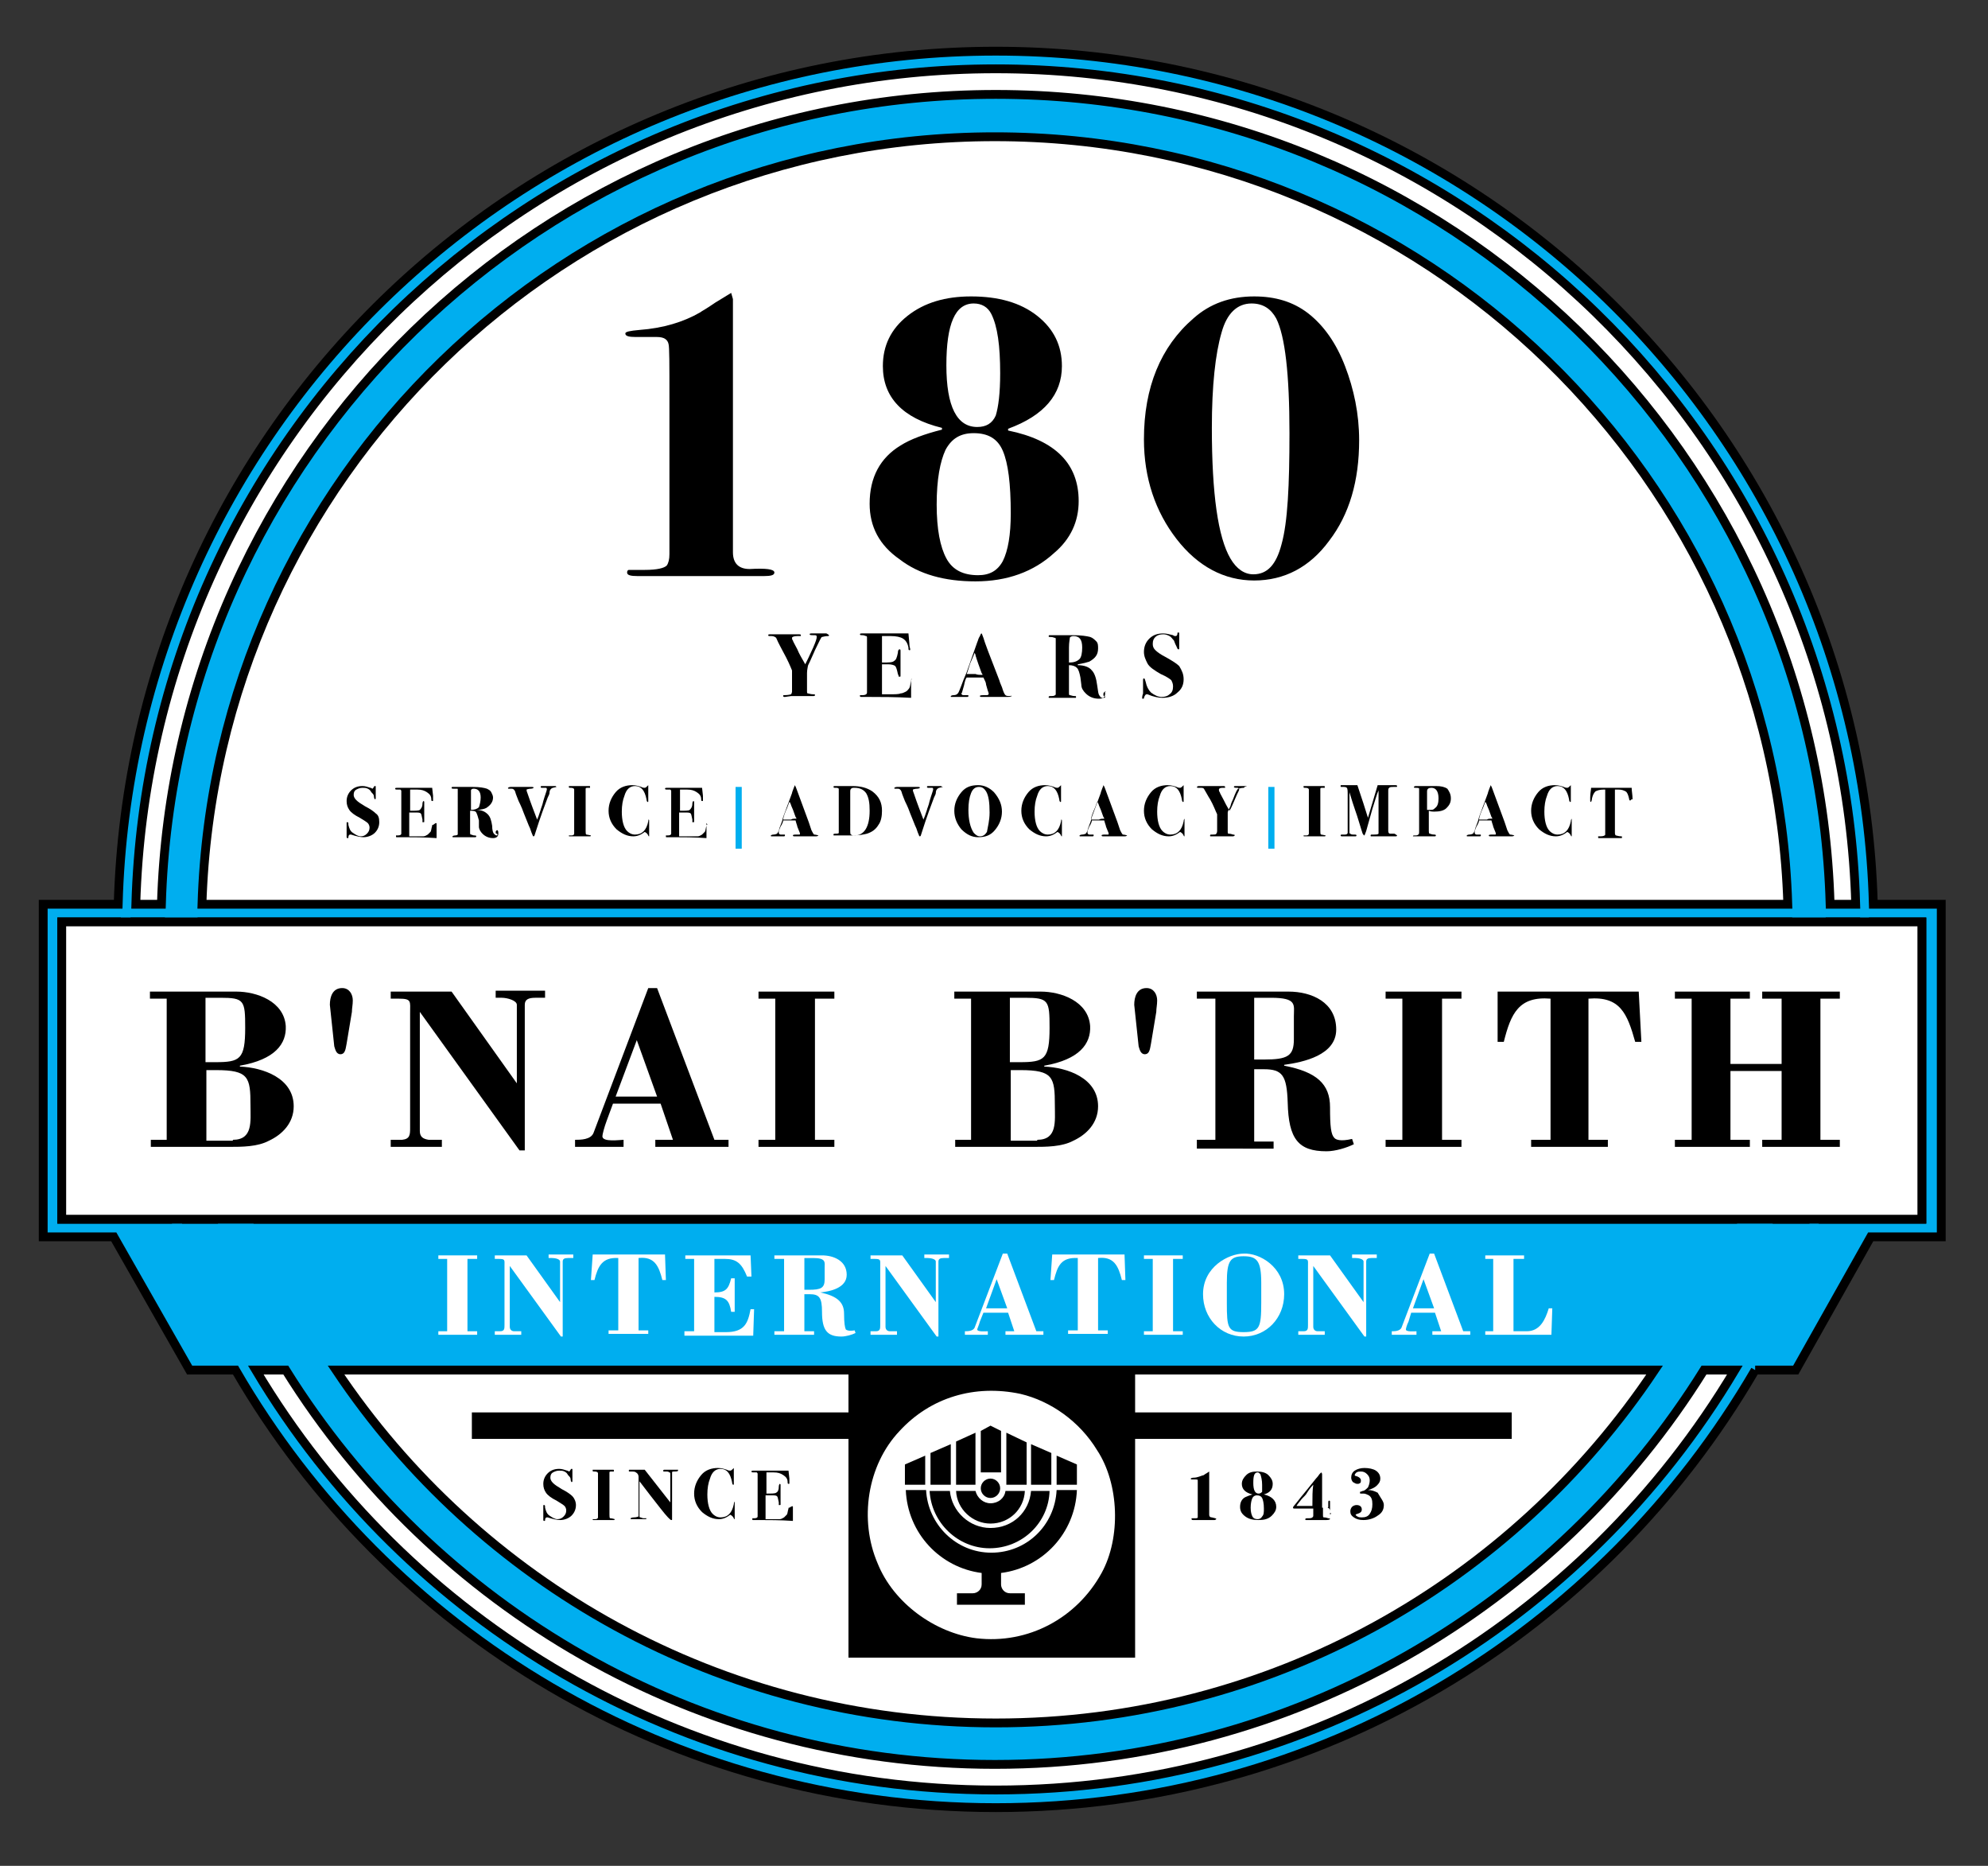 <svg xmlns="http://www.w3.org/2000/svg" xmlns:xlink="http://www.w3.org/1999/xlink" x="0px" y="0px" viewBox="0 0 225.4 211.5" style="enable-background:new 0 0 225.4 211.5;" xml:space="preserve"><rect x="0" y="0" width="225.4" height="211.5" fill="#333333" stroke="none"/><style type="text/css">	.st0{display:none;}	.st1{display:inline;fill:none;stroke:#000000;stroke-miterlimit:10;}	.st2{fill:#00AEEF;stroke:#000000;stroke-miterlimit:10;}	.st3{fill:#FFFFFF;stroke:#000000;stroke-miterlimit:10;}	.st4{fill:none;stroke:#000000;stroke-width:3;}	.st5{fill:#FFFFFF;}	.st6{fill:#00AEEF;}</style><g id="ORIG_Outlines" class="st0">	<circle class="st1" cx="112.7" cy="41.5" r="232.9"></circle>	<circle class="st1" cx="112.7" cy="41.5" r="228.3"></circle>	<circle class="st1" cx="112.7" cy="41.5" r="221.4"></circle>	<circle class="st1" cx="112.7" cy="41.5" r="210.4"></circle>	<rect x="-139.9" y="34.8" class="st1" width="503.4" height="88.2"></rect>	<rect x="-134.8" y="39.5" class="st1" width="493.3" height="78.7"></rect>	<polygon class="st1" points="325,158.4 -101,158.4 -121.1,123 344.8,123  "></polygon></g><g id="Cyan_Layer">	<path class="st2" d="M199,155.3h4.6l8.5-15.1h8v-37.7h-7.7c-1.5-53.7-45.5-96.7-99.5-96.7s-98,43-99.5,96.7H4.9v37.7h8l8.6,15.1  h5.2c17.2,29.7,49.4,49.6,86.2,49.6S181.7,185,199,155.3"></path></g><g id="White_Layer">	<path class="st3" d="M196.7,155.3c-17,28.5-48.2,47.6-83.8,47.6S46,183.8,29,155.3h3.4c16.7,26.8,46.5,44.7,80.4,44.7  s63.7-17.9,80.4-44.7H196.7z"></path>	<path class="st3" d="M187.6,155.3H38.1c16.1,24.1,43.6,40,74.8,40S171.5,179.4,187.6,155.3z"></path>	<path class="st3" d="M196.6,138.2H29.1c-4-10.2-6.2-21.2-6.2-32.8c0-0.3,0-0.6,0-0.9h179.8c0,0.3,0,0.6,0,0.9  C202.8,116.9,200.6,128,196.6,138.2z"></path>	<path class="st3" d="M206.9,138.2h11v-33.7h-5.5c0,0.3,0,0.6,0,0.9C212.4,116.8,210.5,127.9,206.9,138.2z"></path>	<path class="st3" d="M204.8,138.2h-3.1c3.8-10.2,5.8-21.3,5.8-32.8c0-0.3,0-0.6,0-0.9h2.9c0,0.3,0,0.6,0,0.9  C210.4,116.9,208.4,127.9,204.8,138.2z"></path>	<path class="st3" d="M18.8,138.2H7v-33.7h6.2c0,0.3,0,0.6,0,0.9C13.3,116.8,15.2,127.9,18.8,138.2z"></path>	<path class="st3" d="M24,138.2c-3.8-10.2-5.8-21.3-5.8-32.8c0-0.3,0-0.6,0-0.9h-2.9c0,0.3,0,0.6,0,0.9c0,11.5,2,22.6,5.7,32.8H24z"></path>	<path class="st3" d="M210.4,102.5c-1.5-52.6-44.6-94.7-97.5-94.7s-96,42.1-97.5,94.7h2.9c1.5-50.9,43.3-91.8,94.6-91.8  s93.1,40.8,94.6,91.8H210.4z"></path>	<path class="st3" d="M202.7,102.5c-1.5-48.3-41.2-87-89.9-87s-88.4,38.7-89.9,87H202.7z"></path>	<rect x="7" y="104.5" class="st3" width="210.9" height="33.7"></rect></g><g id="Text_Layer">	<line class="st4" x1="53.5" y1="161.6" x2="171.4" y2="161.6"></line>	<g>		<g>			<path d="M17.1,130v-0.8h1.8v-16H17v-0.8h9.8c2.3,0,5.4,1.1,5.6,3.9c0.1,2-1.2,3.8-5.2,4.5v0.1c2.6,0.1,6.1,1.3,6.1,4.5    c0,1.9-1.3,3.2-2.8,3.9c-1.3,0.7-3.1,0.7-4.5,0.7H17.1z M23.3,120.4h1.1c2.8,0,3.4-0.3,3.4-3.9c0-3.1-0.1-3.4-2.8-3.4h-1.7V120.4    z M26.4,129.2c2.3,0,2-2.1,2-3.9c0-3.2-0.2-4-3.9-4h-1.1v8H26.4z"></path>			<path d="M37.4,113.9c0-0.9,0.3-1.9,1.4-1.9c0.8,0,1.2,0.7,1.2,1.4c0,0.5-0.1,0.9-0.1,1.3l-0.6,3.6c-0.1,0.4-0.1,1.2-0.7,1.2    c-0.5,0-0.6-0.6-0.7-0.9L37.4,113.9z"></path>		</g>		<g>			<path d="M59.5,130.4h-0.6l-11.3-15.7v13.5c0,0.7,0.4,0.9,1,1h1.5v0.8h-5.8v-0.8h1.3c0.9-0.1,0.9-0.6,0.9-1.4v-13    c0-1.3,0.2-1.6-1.3-1.6h-0.9v-0.8h6.9l7.4,10.4v-8.9c0-0.5-1.1-0.8-1.7-0.8h-0.7v-0.8h5.6v0.8h-1.1c-0.8,0-1.2,0.2-1.2,0.8V130.4    z"></path>			<path d="M65.2,130v-0.8c0.6,0,1.8,0,2.1-0.8l6.2-16.4h1l6.5,17.2h1.6v0.8h-8.3v-0.8h2l-1.4-4.1h-5.4l-0.7,1.9    c-0.3,0.8-0.5,1.6-0.5,1.8c0,0.7,2,0.4,2.4,0.4v0.8H65.2z M69.8,124.3h4.7l-2.3-6.4L69.8,124.3z"></path>			<path d="M86,130v-0.8h1.9v-16H86v-0.8h8.6v0.8h-2.2v16h2.2v0.8H86z"></path>		</g>		<g>			<path d="M108.3,130v-0.8h1.8v-16h-1.9v-0.8h9.8c2.3,0,5.4,1.1,5.6,3.9c0.1,2-1.2,3.8-5.2,4.5v0.1c2.6,0.1,6.1,1.3,6.1,4.5    c0,1.9-1.3,3.2-2.8,3.9c-1.3,0.7-3.1,0.7-4.5,0.7H108.3z M114.5,120.4h1.1c2.8,0,3.4-0.3,3.4-3.9c0-3.1-0.1-3.4-2.8-3.4h-1.7    V120.4z M117.6,129.2c2.3,0,2-2.1,2-3.9c0-3.2-0.2-4-3.9-4h-1.1v8H117.6z"></path>			<path d="M128.6,113.9c0-0.9,0.3-1.9,1.4-1.9c0.8,0,1.2,0.7,1.2,1.4c0,0.5-0.1,0.9-0.1,1.3l-0.6,3.6c-0.1,0.4-0.1,1.2-0.7,1.2    c-0.5,0-0.6-0.6-0.7-0.9L128.6,113.9z"></path>		</g>		<g>			<path d="M135.7,130v-0.8h2.1v-16h-2.1v-0.8h10.4c2.6,0,5.4,1.2,5.4,4.3c0,2.9-3.7,3.7-5.9,4v0.1c3.7,0.7,5.2,2.1,5.2,4.7    c0,2.2,0.1,3.1,0.5,3.5c0.2,0.2,0.7,0.4,2,0.1l0.2,0.6c-0.8,0.4-2.1,0.8-3.1,0.8c-3.2,0-4.3-1.4-4.4-5.5    c-0.1-3.1-0.6-3.8-2.7-3.8h-1.1v8.2h2.2v0.8H135.7z M142.2,120.1h1.1c2.7,0,3.4-0.4,3.4-2.3v-2.6c0-1.3,0.4-2.1-2.6-2.1h-1.9    V120.1z"></path>			<path d="M157.1,130v-0.8h1.9v-16h-1.9v-0.8h8.6v0.8h-2.2v16h2.2v0.8H157.1z"></path>			<path d="M169.8,112.4h16l0.3,5.7h-0.7c-0.9-3.2-1.7-5.2-5.3-4.9v16h2.2v0.8h-8.7v-0.8h2.2v-16c-3.6-0.3-4.5,1.7-5.3,4.9h-0.7    L169.8,112.4z"></path>		</g>		<g>			<path d="M189.9,130v-0.8h1.9v-16h-1.9v-0.8h8.5v0.8h-2.2v7.4h5.8v-7.4h-2.2v-0.8h8.8v0.8h-2.2v16h2.2v0.8h-8.8v-0.8h2.2v-7.8    h-5.8v7.8h2.2v0.8H189.9z"></path>		</g>	</g>	<g>		<g>			<path class="st5" d="M49.7,151.3v-0.4h1v-8.2h-1v-0.4h4.4v0.4h-1.1v8.2h1.1v0.4H49.7z"></path>			<path class="st5" d="M63.9,151.5h-0.3l-5.8-8v6.9c0,0.3,0.2,0.5,0.5,0.5h0.8v0.4h-3v-0.4h0.6c0.5,0,0.5-0.3,0.5-0.7v-6.7    c0-0.7,0.1-0.8-0.7-0.8h-0.4v-0.4h3.6l3.8,5.3V143c0-0.3-0.6-0.4-0.9-0.4h-0.4v-0.4h2.8v0.4h-0.6c-0.4,0-0.6,0.1-0.6,0.4V151.5z"></path>			<path class="st5" d="M67.2,142.2h8.2l0.1,2.9h-0.4c-0.4-1.6-0.9-2.7-2.7-2.5v8.2h1.1v0.4H69v-0.4h1.1v-8.2    c-1.8-0.1-2.3,0.9-2.7,2.5h-0.4L67.2,142.2z"></path>			<path class="st5" d="M77.6,151.3v-0.4h1.1v-8.2h-1v-0.4h7.4l0.1,2.4h-0.5c-0.6-1.5-1.2-2-2.5-2H81v3.8c1.3,0,1.6-0.4,1.9-1.6h0.4    v3.8h-0.4c-0.2-1.3-0.6-1.7-1.9-1.7v4h1.3c2.1,0,2.5-1,2.8-2.6h0.4l-0.1,3H77.6z"></path>			<path class="st5" d="M87.8,151.3v-0.4h1.1v-8.2h-1.1v-0.4h5.4c1.3,0,2.8,0.6,2.8,2.2c0,1.5-1.9,1.9-3,2v0    c1.9,0.4,2.7,1.1,2.7,2.4c0,1.1,0.1,1.6,0.2,1.8c0.1,0.1,0.4,0.2,1,0.1l0.1,0.3c-0.4,0.2-1.1,0.4-1.6,0.4c-1.6,0-2.2-0.7-2.2-2.8    c0-1.6-0.3-2-1.4-2h-0.6v4.2h1.1v0.4H87.8z M91.1,146.2h0.6c1.4,0,1.8-0.2,1.8-1.2v-1.3c0-0.6,0.2-1.1-1.3-1.1h-1V146.2z"></path>			<path class="st5" d="M106.5,151.5h-0.3l-5.8-8v6.9c0,0.3,0.2,0.5,0.5,0.5h0.8v0.4h-3v-0.4h0.6c0.5,0,0.5-0.3,0.5-0.7v-6.7    c0-0.7,0.1-0.8-0.7-0.8h-0.4v-0.4h3.6l3.8,5.3V143c0-0.3-0.6-0.4-0.9-0.4h-0.4v-0.4h2.8v0.4h-0.6c-0.4,0-0.6,0.1-0.6,0.4V151.5z"></path>			<path class="st5" d="M109.4,151.3v-0.4c0.3,0,0.9,0,1.1-0.4l3.2-8.4h0.5l3.3,8.8h0.8v0.4h-4.3v-0.4h1l-0.7-2.1h-2.8l-0.4,1    c-0.1,0.4-0.3,0.8-0.3,0.9c0,0.3,1,0.2,1.2,0.2v0.4H109.4z M111.8,148.3h2.4L113,145L111.8,148.3z"></path>		</g>		<g>			<path class="st5" d="M119.3,142.2h8.2l0.1,2.9h-0.4c-0.4-1.6-0.9-2.7-2.7-2.5v8.2h1.1v0.4h-4.5v-0.4h1.1v-8.2    c-1.9-0.1-2.3,0.9-2.7,2.5h-0.4L119.3,142.2z"></path>			<path class="st5" d="M129.7,151.3v-0.4h1v-8.2h-1v-0.4h4.4v0.4h-1.1v8.2h1.1v0.4H129.7z"></path>		</g>		<g>			<path class="st5" d="M145.6,146.7c0,2.7-2,4.8-4.6,4.8c-2.6,0-4.6-2.1-4.6-4.8c0-3.1,2.9-4.6,4.6-4.6    C142.8,142,145.6,143.6,145.6,146.7z M139.1,147.7c0,2.8,0.1,3.3,1.9,3.3c1.8,0,2-0.5,2-3.3v-2.3c0-2.5-0.5-3-2-3    c-1.5,0-1.9,0.5-1.9,3V147.7z"></path>			<path class="st5" d="M155,151.5h-0.3l-5.8-8v6.9c0,0.3,0.2,0.5,0.5,0.5h0.8v0.4h-3v-0.4h0.6c0.5,0,0.5-0.3,0.5-0.7v-6.7    c0-0.7,0.1-0.8-0.7-0.8h-0.4v-0.4h3.6l3.8,5.3V143c0-0.3-0.6-0.4-0.9-0.4h-0.4v-0.4h2.8v0.4h-0.6c-0.4,0-0.6,0.1-0.6,0.4V151.5z"></path>		</g>		<g>			<path class="st5" d="M157.8,151.3v-0.4c0.3,0,0.9,0,1.1-0.4l3.2-8.4h0.5l3.3,8.8h0.8v0.4h-4.3v-0.4h1l-0.7-2.1H160l-0.3,1    c-0.2,0.4-0.3,0.8-0.3,0.9c0,0.3,1,0.2,1.2,0.2v0.4H157.8z M160.2,148.3h2.4l-1.2-3.3L160.2,148.3z"></path>			<path class="st5" d="M168.4,151.3v-0.4h0.9v-8.2h-0.9v-0.4h4.4v0.4h-1.2v8.2h1.5c1.5,0,2.1-1.3,2.5-2.6h0.4l-0.1,3H168.4z"></path>		</g>	</g>	<g>		<g>			<polygon points="128.7,187.9 96.2,187.9 96.2,155.4 128.7,155.4 128.7,187.9    "></polygon>		</g>		<path class="st5" d="M115.7,158c-5.2-1.1-10.2,0.4-13.7,4.2c-3.7,3.9-4.6,10.1-2.5,15c1.8,4.5,6.5,7.9,11.2,8.5   c5.9,0.7,11.4-2.3,14.2-7.4c2.2-4,2-10.1-0.5-13.9C122.4,161.1,119.1,158.8,115.7,158L115.7,158z"></path>		<path d="M114,169c-0.1,0.8-0.8,1.4-1.7,1.4c-0.8,0-1.5-0.6-1.7-1.4h-2.2c0.1,2.1,1.9,3.7,3.9,3.7c2.1,0,3.8-1.6,3.9-3.7H114   L114,169z"></path>		<path d="M112.3,169.8c0.6,0,1.1-0.5,1.1-1.1c0-0.6-0.5-1.1-1.1-1.1c-0.6,0-1.1,0.5-1.1,1.1C111.2,169.3,111.7,169.8,112.3,169.8   L112.3,169.8z"></path>		<path d="M116.9,169c-0.2,2.4-2.1,4.2-4.6,4.2c-2.4,0-4.4-1.9-4.6-4.2h-2.3c0.2,3.6,3.2,6.5,6.8,6.5c3.7,0,6.7-2.9,6.8-6.5H116.9   L116.9,169z"></path>		<path d="M108.5,180.6v1.3h7.7v-1.3l-1.7,0c-0.6,0-1-0.5-1-1l0-1.3c4.7-0.6,8.4-4.5,8.6-9.4h-2.3c-0.2,4-3.4,7.1-7.4,7.1   c-4,0-7.2-3.2-7.4-7.1h-2.3c0.2,4.9,3.9,8.8,8.6,9.4l0,1.3c0,0.6-0.5,1-1,1L108.5,180.6L108.5,180.6z"></path>		<polygon points="102.6,168.3 104.9,168.3 104.9,165 102.6,166 102.6,168.3   "></polygon>		<polygon points="105.5,168.3 107.8,168.3 107.8,163.7 105.5,164.7 105.5,168.3   "></polygon>		<polygon points="108.4,168.3 110.6,168.3 110.6,162.4 108.4,163.4 108.4,168.3   "></polygon>		<polygon points="111.2,162.2 111.2,166.9 113.5,166.9 113.5,162.2 112.3,161.6 111.2,162.2   "></polygon>		<polygon points="114.1,168.3 116.4,168.3 116.4,163.5 114.1,162.4 114.1,168.3   "></polygon>		<polygon points="116.9,168.3 119.2,168.3 119.2,164.7 116.9,163.7 116.9,168.3   "></polygon>		<polygon points="119.8,165 119.8,168.3 122.1,168.3 122.1,166 119.8,165   "></polygon>	</g>	<g>		<path d="M65.3,170.6c0,0.5-0.2,0.9-0.5,1.2c-0.3,0.3-0.8,0.5-1.3,0.5c-0.3,0-0.8-0.1-1.4-0.3c0,0-0.1,0-0.1,0   c-0.1,0-0.2,0.1-0.2,0.3c0,0.1,0,0.1-0.1,0.1c0,0-0.1,0-0.1-0.1c0-0.1,0-0.2,0-0.4c0-0.1,0-0.3,0-0.5c0-0.2,0-0.3,0-0.4   c0-0.2,0-0.3,0-0.3c0-0.1,0-0.1,0.1-0.1c0.1,0,0.1,0.1,0.1,0.3c0.1,0.4,0.2,0.7,0.5,0.9c0.3,0.2,0.6,0.4,0.9,0.4   c0.3,0,0.5-0.1,0.7-0.3c0.2-0.2,0.3-0.4,0.3-0.7c0-0.2-0.1-0.4-0.2-0.5c-0.1-0.1-0.4-0.3-0.9-0.6c-0.6-0.3-1-0.6-1.2-0.9   c-0.2-0.3-0.3-0.6-0.3-1c0-0.5,0.2-0.9,0.5-1.2c0.3-0.3,0.7-0.5,1.3-0.5c0.3,0,0.6,0.1,0.9,0.2c0.1,0,0.2,0.1,0.2,0.1   c0.1,0,0.1-0.1,0.2-0.2c0,0,0-0.1,0.1-0.1c0.1,0,0.1,0,0.1,0.1c0,0,0,0.1,0,0.2s0,0.2,0,0.3c0,0.3,0,0.5,0,0.7c0,0,0,0,0,0.1   c0,0,0,0.1-0.1,0.1c0,0-0.1-0.1-0.1-0.3c0-0.2-0.1-0.3-0.3-0.5c-0.1-0.2-0.2-0.3-0.4-0.4c-0.2-0.1-0.4-0.1-0.6-0.1   c-0.3,0-0.5,0.1-0.7,0.2c-0.2,0.1-0.3,0.3-0.3,0.6c0,0.2,0.1,0.4,0.3,0.6c0.2,0.2,0.5,0.4,1,0.7c0.6,0.3,1,0.6,1.2,0.8   C65.1,169.8,65.3,170.2,65.3,170.6z"></path>		<path d="M69.7,172.2c0,0,0,0.1-0.1,0.1c0,0-0.1,0-0.1,0c-0.3,0-0.6,0-0.8,0c-0.2,0-0.6,0-1.1,0c-0.2,0-0.3,0-0.3,0   c-0.1,0-0.1,0-0.1-0.1c0,0,0,0,0,0c0,0,0.1,0,0.3,0c0.2,0,0.3-0.1,0.3-0.2s0-0.3,0-0.7v-3.9c0-0.1,0-0.2,0-0.3c0-0.1,0-0.1,0-0.1   c0-0.1-0.1-0.2-0.4-0.2c-0.2,0-0.2,0-0.2-0.1s0-0.1,0-0.1c0,0,0.1,0,0.2,0c-0.1,0,0,0,0.3,0c0.2,0,0.5,0,0.6,0h0.4   c0.1,0,0.2,0,0.4,0s0.3,0,0.3,0h0.1c0.1,0,0.1,0,0.1,0.1c0,0,0,0.1,0,0.1c0,0-0.1,0-0.2,0c-0.2,0-0.3,0-0.3,0.1l0,0.2v4.6   c0,0.2,0,0.4,0.1,0.4C69.2,172.1,69.4,172.1,69.7,172.2C69.7,172.1,69.7,172.1,69.7,172.2z"></path>		<path d="M76.9,166.7C76.9,166.7,76.8,166.7,76.9,166.7c-0.1,0.1-0.2,0.1-0.5,0.1c-0.1,0-0.2,0-0.2,0.1c0,0,0,0.2,0,0.5v0.9   c0,0.6,0,1.4,0,2.5v1.4c0,0.1,0,0.1-0.1,0.1c-0.1,0-0.5-0.4-1.2-1.3c-0.7-0.9-1.5-1.9-2.4-3.1v0.6c0,0.2,0,0.4,0,0.5   c0,0.2,0,0.2,0,0.3v2.5c0,0.1,0,0.2,0.1,0.2c0.1,0,0.2,0.1,0.4,0.1c0.2,0,0.3,0,0.3,0c0,0,0,0,0,0c0,0,0,0.1-0.1,0.1   c0,0-0.1,0-0.1,0c-0.3,0-0.5,0-0.6,0c-0.2,0-0.4,0-0.7,0c-0.2,0-0.2,0-0.2,0c-0.1,0-0.1,0-0.1-0.1c0,0,0.1-0.1,0.4-0.1   c0.3,0,0.4-0.1,0.5-0.1c0,0,0-0.2,0-0.6V168c0-0.3,0-0.5,0-0.6c0-0.2-0.1-0.4-0.3-0.5c-0.1-0.1-0.3-0.1-0.7-0.1   c-0.1,0-0.1,0-0.1-0.1c0-0.1,0-0.1,0.1-0.1c0,0,0.1,0,0.3,0c0.1,0,0.2,0,0.4,0c0.4,0,0.7,0,1,0l2.9,3.7v-3.2c0-0.1,0-0.2-0.1-0.2   c0,0-0.1-0.1-0.3-0.1l-0.3,0c-0.1,0-0.1,0-0.1-0.1c0,0,0-0.1,0.1-0.1h0.2c0,0,0.1,0,0.2,0c0.1,0,0.1,0,0.2,0c0.5,0,0.9,0,1,0   C76.8,166.6,76.9,166.7,76.9,166.7z"></path>		<path d="M83.3,170.4l0,0.1c0,0,0,0.2,0,0.5c0,0.2,0,0.4,0,0.6c0,0.2,0,0.3,0,0.4c0,0,0,0.1,0,0.1c0,0.1,0,0.1,0,0.1   s-0.1,0-0.1-0.1c-0.1-0.2-0.2-0.3-0.4-0.4c-0.4,0.3-0.8,0.5-1.3,0.5c-0.7,0-1.3-0.3-1.9-0.8c-0.6-0.6-0.9-1.3-0.9-2.1   c0-0.8,0.3-1.5,0.8-2.1c0.5-0.6,1.2-0.8,1.9-0.8c0.4,0,0.7,0.1,1,0.2c0.2,0.1,0.3,0.1,0.4,0.1c0.1,0,0.2-0.1,0.3-0.2   c0.1-0.1,0.1-0.1,0.1-0.1c0,0,0,0,0,0.1c0,0,0,0,0,0.1c0,0.2,0,0.4,0,0.7c0,0,0,0.1,0,0.3c0,0.2,0,0.3,0,0.4v0.2   c0,0.1,0,0.1-0.1,0.1c0,0-0.1-0.1-0.1-0.3c-0.2-1-0.6-1.5-1.3-1.5c-0.6,0-1,0.4-1.2,1.1c-0.2,0.5-0.3,1.1-0.3,1.8   c0,1,0.2,1.8,0.6,2.2c0.2,0.2,0.5,0.4,0.9,0.4c0.8,0,1.3-0.5,1.5-1.5c0-0.2,0.1-0.3,0.1-0.3C83.3,170.3,83.3,170.4,83.3,170.4z"></path>		<path d="M89.9,170.8c0,0,0,0.3,0,0.8c0,0.3,0,0.4,0,0.6c0,0.1,0,0.2,0,0.2c-1.4-0.1-2.7-0.1-3.8-0.1h-0.7c-0.1,0-0.1,0-0.1-0.1   c0,0,0,0,0-0.1c0,0,0.1,0,0.2,0c0.3,0,0.4-0.1,0.4-0.2c0-0.1,0-0.1,0-0.2v-4.1c0-0.3,0-0.5,0-0.5c0-0.1,0-0.1-0.1-0.2   c0,0-0.1,0-0.3,0c-0.2,0-0.3,0-0.3-0.1c0-0.1,0.1-0.1,0.2-0.1c0.1,0,0.4,0,0.6,0c1,0,1.8,0,2.4,0h0.6c0.1,0,0.3,0,0.4,0l0.1,0.9   c0,0.3,0,0.5,0,0.5c0,0.1,0,0.1-0.1,0.1c-0.1,0-0.1-0.1-0.1-0.2c0-0.4-0.2-0.6-0.5-0.8s-0.6-0.3-1.1-0.3c-0.2,0-0.4,0-0.8,0v2.4   c0.6,0,1,0,1.1-0.1c0.2-0.1,0.3-0.3,0.3-0.7c0-0.2,0.1-0.3,0.1-0.3c0,0,0.1,0,0.1,0.1c0,0.1,0,0.3,0,0.6c0,0.1,0,0.2,0,0.4   c0,0.5,0,0.8,0,1.1c0,0,0,0.1,0,0.1c0,0.1,0,0.1-0.1,0.1c0,0-0.1,0-0.1,0c0,0,0-0.1,0-0.3c-0.1-0.4-0.1-0.6-0.2-0.7   s-0.3-0.1-0.7-0.1h-0.6v2.7h0.5c0.6,0,1,0,1.1,0c0.2,0,0.3-0.1,0.5-0.2c0.1-0.1,0.2-0.2,0.3-0.3s0.1-0.4,0.2-0.7   c0-0.1,0-0.1,0.1-0.1C89.8,170.7,89.9,170.7,89.9,170.8z"></path>	</g>	<g>		<path d="M94,72c0,0,0,0.1-0.1,0.1c-0.4,0-0.6,0.1-0.7,0.1c-0.1,0-0.3,0.5-0.8,1.5c-0.1,0.2-0.2,0.5-0.4,0.9   c-0.2,0.5-0.4,0.8-0.4,0.9c0,0.1-0.1,0.4-0.1,0.8v2.1c0,0.1,0,0.2,0.1,0.2c0.1,0,0.3,0.1,0.6,0.1c0.2,0,0.2,0,0.2,0.1   c0,0.1-0.1,0.1-0.2,0.1c0,0-0.1,0-0.2,0c-0.2,0-0.4,0-0.7,0l-0.8,0c0,0-0.1,0-0.3,0c-0.2,0-0.4,0-0.5,0L89,79   c-0.1,0-0.2,0-0.2-0.1c0-0.1,0-0.1,0.1-0.1c0.5,0,0.8-0.1,0.8-0.1c0,0,0.1-0.2,0.1-0.3V76c-0.2-0.5-0.5-1.2-1-2.1   c-0.2-0.4-0.5-0.9-0.8-1.6c-0.1-0.1-0.3-0.2-0.5-0.2h-0.1c0,0-0.1,0-0.1,0c-0.1,0-0.2,0-0.2-0.1c0-0.1,0.1-0.1,0.2-0.1   c0,0,0,0,0.1,0c0.1,0,0.2,0,0.4,0l1.2,0c0,0,0.1,0,0.2,0c0.1,0,0.3,0,0.5,0h0.6c0.1,0,0.1,0,0.2,0c0.1,0,0.1,0,0.1,0   c0.1,0,0.2,0,0.2,0.1c0,0,0,0.1,0,0.1c0,0-0.2,0-0.4,0c-0.4,0-0.6,0.1-0.6,0.2c0,0.1,0,0.2,0.1,0.3c0,0.1,0.2,0.4,0.5,1   c0.2,0.5,0.5,1,0.9,1.7c0.2-0.4,0.5-1,0.9-1.9c0.3-0.7,0.4-1,0.4-1.2c0-0.2-0.1-0.2-0.3-0.2c-0.3,0-0.5,0-0.5-0.1   c0-0.1,0.1-0.1,0.2-0.1l0.3,0c0.2,0,0.5,0,1,0h0.4C93.9,71.9,94,72,94,72z"></path>		<path d="M103.3,77.2c0,0,0,0.3,0,1c0,0.3,0,0.6,0,0.7c0,0.1,0,0.2,0,0.2c-1.8-0.1-3.4-0.1-4.7-0.1h-0.9c-0.1,0-0.2,0-0.2-0.1   c0,0,0-0.1,0-0.1c0,0,0.1,0,0.3,0c0.3,0,0.5-0.1,0.5-0.3c0-0.1,0-0.2,0-0.3v-5.2c0-0.4,0-0.6,0-0.7c0-0.1,0-0.2-0.1-0.2   c-0.1,0-0.2-0.1-0.4-0.1c-0.2,0-0.3,0-0.3-0.1c0-0.1,0.1-0.1,0.3-0.1c0.2,0,0.4,0,0.8,0c1.3,0,2.3,0,3.1,0h0.7c0.2,0,0.3,0,0.6,0   l0.1,1.1c0,0.4,0.1,0.6,0.1,0.7c0,0.1,0,0.1-0.1,0.1c-0.1,0-0.1-0.1-0.1-0.3c-0.1-0.5-0.3-0.8-0.6-1c-0.3-0.2-0.8-0.3-1.4-0.3   c-0.2,0-0.5,0-1,0v3c0.8,0,1.2,0,1.4-0.2c0.2-0.1,0.3-0.4,0.4-0.9c0-0.3,0.1-0.4,0.2-0.4c0.1,0,0.1,0.1,0.1,0.2c0,0.1,0,0.4,0,0.8   c0,0.1,0,0.3,0,0.5c0,0.6,0,1,0,1.3c0,0,0,0.1,0,0.2c0,0.1,0,0.1-0.1,0.1c0,0-0.1,0-0.1,0c0,0,0-0.1-0.1-0.3   c-0.1-0.5-0.2-0.8-0.3-0.9c-0.1-0.1-0.4-0.2-0.8-0.2h-0.7v3.4h0.7c0.8,0,1.2,0,1.4-0.1c0.2,0,0.4-0.1,0.6-0.2   c0.2-0.1,0.3-0.3,0.4-0.4c0.1-0.2,0.1-0.4,0.2-0.9c0-0.1,0.1-0.2,0.1-0.2C103.3,77.1,103.3,77.1,103.3,77.2z"></path>		<path d="M114.7,78.9C114.7,79,114.7,79,114.7,78.9c-0.1,0.1-0.3,0.1-0.5,0.1c-0.1,0-0.2,0-0.5,0c-0.5,0-0.9,0-1,0   c-0.2,0-0.4,0-0.6,0c-0.3,0-0.6,0-0.7,0c-0.2,0-0.3,0-0.3-0.1c0-0.1,0.2-0.1,0.6-0.1c0.1,0,0.2,0,0.2,0c0.1,0,0.2-0.1,0.2-0.1   c0,0,0-0.2-0.1-0.4l-0.2-0.7c0-0.2-0.1-0.4-0.3-0.8h-0.2h-0.8c-0.3,0-0.6,0-0.9,0c-0.1,0.1-0.2,0.4-0.3,0.9l-0.2,0.7   c0,0.1-0.1,0.2-0.1,0.2c0,0.1,0.1,0.2,0.2,0.2c0,0,0.2,0,0.5,0c0.1,0,0.1,0,0.1,0.1c0,0.1-0.1,0.1-0.2,0.1H108c0,0-0.1,0-0.1,0   c-0.1,0-0.1,0-0.1-0.1c0,0,0.1-0.1,0.3-0.1c0.3,0,0.4-0.1,0.5-0.2c0.1-0.1,0.2-0.4,0.4-0.9c0.1-0.3,0.3-0.8,0.6-1.5l1.2-3.4   c0.1-0.2,0.1-0.4,0.3-0.7c0.1-0.2,0.1-0.3,0.2-0.3c0,0,0.1,0.2,0.2,0.5c0.1,0.4,0.7,2,1.8,4.8c0.1,0.4,0.3,0.7,0.4,1.1   c0.1,0.3,0.2,0.5,0.3,0.6c0.1,0.1,0.3,0.1,0.6,0.1C114.6,78.8,114.7,78.9,114.7,78.9z M111.4,76.5c0,0,0-0.1-0.1-0.2   c-0.3-0.8-0.5-1.4-0.6-1.7c0-0.1-0.1-0.2-0.1-0.4l-0.1-0.2c-0.1,0.3-0.3,0.7-0.5,1.2c-0.2,0.6-0.3,1-0.4,1.2c0.1,0,0.1,0,0.2,0   c0.1,0,0.2,0,0.2,0h0.6C110.8,76.5,111.1,76.5,111.4,76.5z"></path>		<path d="M125.3,78.6c0,0.4-0.2,0.6-0.7,0.6c-0.6,0-1.1-0.2-1.5-0.6c-0.3-0.3-0.5-0.6-0.5-1l-0.1-0.8c-0.1-0.5-0.2-0.9-0.4-1.1   c-0.2-0.2-0.5-0.3-0.9-0.3v2.3c0,0.5,0,0.8,0,0.9c0,0.1,0,0.2,0.1,0.2c0.1,0,0.3,0.1,0.5,0.1c0.2,0,0.2,0,0.2,0.1   c0,0.1,0,0.1-0.1,0.1h-1h-0.2c-0.1,0-0.2,0-0.3,0h-0.7c-0.1,0-0.1,0-0.2,0c-0.1,0-0.1,0-0.1,0H119c-0.1,0-0.1,0-0.1-0.1   c0-0.1,0.1-0.1,0.4-0.1c0.2,0,0.4-0.1,0.4-0.2c0,0,0-0.2,0-0.4V73c0-0.4,0-0.6,0-0.6c0-0.1-0.1-0.1-0.1-0.1   c-0.1,0-0.2-0.1-0.5-0.1c-0.2,0-0.2,0-0.2-0.1c0,0,0-0.1,0.1-0.1c0.1,0,0.2,0,0.5,0h0.2c0.1,0,0.2,0,0.4,0h0.3c0,0,0.1,0,0.2,0   c0.1,0,0.3,0,0.4,0h0.6c1,0,1.6,0.1,2,0.2c0.3,0.1,0.5,0.3,0.7,0.5c0.2,0.2,0.2,0.5,0.2,0.8c0,0.7-0.3,1.1-1,1.5   c-0.3,0.1-0.7,0.2-1.3,0.3l0,0.1c0.7,0,1.3,0.2,1.6,0.6c0.3,0.3,0.5,0.9,0.6,1.7c0.1,0.6,0.1,1,0.3,1.2c0.1,0.2,0.2,0.2,0.4,0.2   c0.1,0,0.2,0,0.2-0.1c0,0,0-0.1-0.1-0.1c-0.1,0-0.1-0.1-0.1-0.2c0-0.2,0.1-0.3,0.3-0.3C125.2,78.3,125.3,78.4,125.3,78.6z    M122.7,73.4c0-0.9-0.3-1.3-1-1.3c-0.2,0-0.4,0.1-0.4,0.2c0,0.1-0.1,0.5-0.1,1.1v1.7c0.5,0,0.9-0.1,1.2-0.4   C122.6,74.5,122.7,74,122.7,73.4z"></path>		<path d="M134.2,77c0,0.6-0.2,1.1-0.7,1.5c-0.4,0.4-1,0.6-1.7,0.6c-0.4,0-1-0.1-1.7-0.4c-0.1,0-0.1,0-0.1,0c-0.1,0-0.2,0.1-0.3,0.4   c0,0.1,0,0.1-0.1,0.1c-0.1,0-0.1,0-0.1-0.1c0-0.1,0-0.2,0.1-0.5c0-0.2,0-0.4,0-0.6c0-0.2,0-0.4,0-0.5c0-0.2,0-0.4,0-0.4   c0-0.1,0-0.2,0.1-0.2c0.1,0,0.1,0.1,0.2,0.4c0.1,0.5,0.3,0.9,0.6,1.2c0.4,0.3,0.8,0.5,1.2,0.5c0.4,0,0.7-0.1,0.9-0.3   c0.3-0.2,0.4-0.5,0.4-0.9c0-0.3-0.1-0.5-0.2-0.7c-0.1-0.1-0.5-0.4-1.2-0.7c-0.7-0.4-1.3-0.8-1.5-1.2c-0.2-0.4-0.4-0.8-0.4-1.3   c0-0.6,0.2-1.1,0.6-1.5c0.4-0.4,0.9-0.6,1.6-0.6c0.3,0,0.7,0.1,1.1,0.2c0.1,0.1,0.2,0.1,0.3,0.1c0.1,0,0.2-0.1,0.2-0.3   c0-0.1,0-0.1,0.1-0.1c0.1,0,0.1,0,0.1,0.1c0,0,0,0.1,0,0.3c0,0.2,0,0.3,0,0.4c0,0.4,0,0.7,0,0.9c0,0,0,0,0,0.1   c0,0.1,0,0.1-0.1,0.1c-0.1,0-0.1-0.1-0.2-0.3c-0.1-0.2-0.2-0.4-0.3-0.7c-0.2-0.2-0.3-0.4-0.5-0.5c-0.2-0.1-0.4-0.2-0.7-0.2   c-0.4,0-0.7,0.1-0.9,0.3c-0.2,0.2-0.3,0.4-0.3,0.8c0,0.3,0.1,0.5,0.3,0.7c0.2,0.2,0.6,0.5,1.2,0.8c0.7,0.4,1.2,0.7,1.5,1   C134,76,134.2,76.4,134.2,77z"></path>	</g>	<g>		<path d="M87.8,64.9c0,0.3-0.4,0.4-1.2,0.4h-1.1c-0.4,0-2.2,0-5.2,0h-5.9c-0.4,0-0.8,0-1.3,0c-0.4,0-0.7,0-0.8,0   c-0.8,0-1.2-0.1-1.2-0.4c0-0.2,0.1-0.3,0.2-0.3c0.2,0,0.8,0,1.8,0c1.4,0,2.2-0.2,2.5-0.5c0.2-0.3,0.3-0.7,0.3-1.3V45.1   c0-3.8,0-5.8-0.1-6.1c-0.1-0.5-0.5-0.8-1.3-0.8h-2.4c-0.8,0-1.2-0.1-1.2-0.4c0-0.2,0.5-0.3,1.6-0.4c2.7-0.2,5-0.9,6.9-2   c0.1-0.1,0.7-0.4,1.7-1.1l1.8-1.1l0.2,0.7c0,0.1,0,0.3,0,0.8v23c0,2.9,0,4.5,0,4.9c0,1.3,0.7,1.9,1.9,1.9   C86.8,64.4,87.8,64.5,87.8,64.9z"></path>		<path d="M122.3,56.8c0,2.3-0.9,4.3-2.8,5.9c-2.3,2.1-5.3,3.2-8.9,3.2c-3.5,0-6.4-0.8-8.6-2.5c-2.3-1.6-3.4-3.7-3.4-6.3   c0-3,1.2-5.2,3.5-6.6c1.1-0.7,2.7-1.3,4.7-1.8l0-0.2c-4.5-1.1-6.7-3.5-6.7-7c0-2.3,0.9-4.2,2.8-5.7c1.9-1.5,4.3-2.2,7.2-2.2   c3.1,0,5.6,0.7,7.5,2.2c1.9,1.5,2.8,3.4,2.8,5.7c0,3.2-2,5.6-6.1,7.1v0.2C119.7,49.9,122.3,52.6,122.3,56.8z M114.6,58.2   c0-3.4-0.3-5.7-0.9-7.1c-0.6-1.4-1.7-2-3.3-2c-1.5,0-2.5,0.6-3.2,1.9c-0.6,1.3-1,3.3-1,6.2c0,2.8,0.4,4.8,1.1,6.1   c0.7,1.3,1.9,1.9,3.6,1.9c1.3,0,2.2-0.5,2.8-1.6C114.3,62.4,114.6,60.6,114.6,58.2z M113.4,42.3c0-3.1-0.3-5.3-1-6.7   c-0.4-0.8-1.1-1.2-2-1.2c-2.1,0-3.1,2.3-3.1,7c0,4.7,1.2,7,3.5,7c1,0,1.7-0.4,2.1-1.3C113.2,46.1,113.4,44.6,113.4,42.3z"></path>		<path d="M154.1,49.9c0,4.6-1.1,8.4-3.4,11.4c-2.2,3-5.1,4.5-8.5,4.5c-3.4,0-6.4-1.6-8.8-4.7c-2.4-3.1-3.7-6.9-3.7-11.3   c0-5.9,1.9-10.5,5.6-13.7c1.9-1.7,4.2-2.5,6.9-2.5c2.4,0,4.4,0.6,6.1,1.9c1.8,1.4,3.2,3.4,4.2,6C153.5,44.1,154.1,46.9,154.1,49.9   z M146.2,49.1c0-6.7-0.5-11-1.5-13c-0.6-1.1-1.5-1.7-2.8-1.7c-1.6,0-2.8,1.1-3.4,3.3c-0.7,2.4-1.1,6-1.1,10.8   c0,7.5,0.7,12.4,2.1,14.8c0.7,1.2,1.6,1.8,2.6,1.8c1.6,0,2.6-1.1,3.2-3.4C146,59.2,146.2,55,146.2,49.1z"></path>	</g>	<g>		<path d="M137.9,172.2c0,0-0.1,0.1-0.2,0.1h-0.2c-0.1,0-0.4,0-0.9,0h-1c-0.1,0-0.1,0-0.2,0c-0.1,0-0.1,0-0.1,0   c-0.1,0-0.2,0-0.2-0.1c0,0,0-0.1,0-0.1c0,0,0.1,0,0.3,0c0.2,0,0.4,0,0.4-0.1c0,0,0-0.1,0-0.2v-3c0-0.6,0-1,0-1   c0-0.1-0.1-0.1-0.2-0.1h-0.4c-0.1,0-0.2,0-0.2-0.1c0,0,0.1-0.1,0.3-0.1c0.5,0,0.8-0.2,1.2-0.3c0,0,0.1-0.1,0.3-0.2l0.3-0.2l0,0.1   c0,0,0,0.1,0,0.1v3.9c0,0.5,0,0.8,0,0.8c0,0.2,0.1,0.3,0.3,0.3C137.8,172.1,137.9,172.1,137.9,172.2z"></path>		<path d="M144.7,170.8c0,0.4-0.2,0.7-0.5,1c-0.4,0.4-0.9,0.5-1.5,0.5c-0.6,0-1.1-0.1-1.5-0.4c-0.4-0.3-0.6-0.6-0.6-1.1   c0-0.5,0.2-0.9,0.6-1.1c0.2-0.1,0.5-0.2,0.8-0.3l0,0c-0.8-0.2-1.2-0.6-1.2-1.2c0-0.4,0.2-0.7,0.5-1c0.3-0.3,0.7-0.4,1.2-0.4   c0.5,0,1,0.1,1.3,0.4s0.5,0.6,0.5,1c0,0.6-0.3,1-1,1.2v0C144.2,169.6,144.7,170.1,144.7,170.8z M143.3,171c0-0.6-0.1-1-0.2-1.2   c-0.1-0.2-0.3-0.3-0.6-0.3c-0.2,0-0.4,0.1-0.5,0.3c-0.1,0.2-0.2,0.6-0.2,1.1c0,0.5,0.1,0.8,0.2,1c0.1,0.2,0.3,0.3,0.6,0.3   c0.2,0,0.4-0.1,0.5-0.3C143.3,171.7,143.3,171.4,143.3,171z M143.1,168.3c0-0.5-0.1-0.9-0.2-1.2c-0.1-0.1-0.2-0.2-0.3-0.2   c-0.4,0-0.5,0.4-0.5,1.2c0,0.8,0.2,1.2,0.6,1.2c0.2,0,0.3-0.1,0.4-0.2C143.1,169,143.1,168.7,143.1,168.3z"></path>		<path d="M150.9,171.6C150.9,171.7,150.9,171.7,150.9,171.6c-0.1,0.1-0.1,0.1-0.1,0c0,0,0-0.1,0-0.3c0-0.1,0-0.2-0.1-0.3   c0,0-0.1-0.1-0.2-0.1l-0.5,0v0.8c0,0.2,0,0.3,0.1,0.3s0.2,0,0.5,0.1c0.1,0,0.2,0,0.2,0.1c0,0-0.1,0.1-0.4,0.1c-1,0-1.7,0-2,0   c-0.2,0-0.3,0-0.3,0c-0.1,0-0.1,0-0.1-0.1c0-0.1,0.1-0.1,0.2-0.1c0.3,0,0.5,0,0.6-0.1s0.1-0.1,0.1-0.3V171H148c-0.7,0-1.1,0-1.2,0   c-0.1,0-0.2,0-0.2-0.1c0,0,0-0.1,0.1-0.2c0.1-0.1,0.4-0.5,0.8-1c0.4-0.5,1-1.2,1.7-2.1c0,0,0.2-0.2,0.4-0.5   c0.1-0.1,0.2-0.2,0.2-0.2c0,0,0.1,0.1,0.1,0.2v3.8c0.3,0,0.5,0,0.6,0c0.1,0,0.1-0.1,0.1-0.1c0,0,0-0.2,0-0.4c0-0.2,0-0.3,0.1-0.3   c0,0,0.1,0,0.1,0.1c0,0.1,0,0.3,0,0.7c0,0.4,0,0.6,0,0.6C150.9,171.5,150.9,171.5,150.9,171.6z M148.9,168.3   c-0.1,0.1-0.4,0.4-0.7,0.9c-0.1,0.2-0.3,0.4-0.6,0.7c-0.3,0.4-0.5,0.6-0.6,0.8c0.3,0,0.8,0,1.2,0h0.6   C148.8,169.7,148.8,168.9,148.9,168.3z"></path>		<path d="M156.9,170.6c0,0.5-0.2,0.9-0.7,1.2c-0.4,0.3-1,0.5-1.6,0.5c-0.5,0-0.8-0.1-1.1-0.3s-0.4-0.4-0.4-0.7   c0-0.2,0.1-0.4,0.2-0.5c0.1-0.1,0.3-0.2,0.5-0.2c0.4,0,0.6,0.2,0.6,0.5c0,0.3-0.2,0.4-0.5,0.5c-0.1,0-0.2,0.1-0.2,0.1   c0,0.1,0.1,0.1,0.2,0.2c0.2,0.1,0.3,0.1,0.5,0.1c0.4,0,0.7-0.1,0.9-0.4c0.2-0.3,0.3-0.6,0.3-1.1c0-0.5-0.1-0.8-0.4-1   c-0.2-0.1-0.4-0.2-0.6-0.2h-0.1c0,0-0.1,0-0.2,0c-0.1,0-0.1,0-0.1-0.1c0,0,0-0.1,0-0.1c0,0,0.1,0,0.3-0.1c0.2,0,0.4-0.2,0.6-0.4   c0.1-0.2,0.2-0.5,0.2-0.8c0-0.3-0.1-0.5-0.3-0.7c-0.2-0.2-0.4-0.3-0.7-0.3c-0.2,0-0.3,0-0.5,0.1c-0.1,0.1-0.2,0.2-0.2,0.3   c0,0,0,0.1,0.1,0.1c0.4,0.1,0.6,0.3,0.6,0.5c0,0.1,0,0.3-0.1,0.3c-0.1,0.1-0.2,0.1-0.3,0.1c-0.2,0-0.3-0.1-0.5-0.2   c-0.1-0.1-0.2-0.3-0.2-0.5c0-0.3,0.1-0.6,0.4-0.8c0.3-0.2,0.7-0.3,1.1-0.3c0.5,0,1,0.1,1.3,0.3c0.3,0.2,0.5,0.5,0.5,0.9   c0,0.3-0.1,0.5-0.4,0.8c-0.2,0.2-0.6,0.4-1,0.5l0,0c0.4,0,0.7,0.1,1.1,0.3C156.6,169.9,156.9,170.2,156.9,170.6z"></path>	</g>	<g>		<path d="M43,93.2c0,0.5-0.2,0.9-0.5,1.2c-0.3,0.3-0.8,0.5-1.3,0.5c-0.3,0-0.8-0.1-1.4-0.3c0,0-0.1,0-0.1,0c-0.1,0-0.2,0.1-0.2,0.3   c0,0.1,0,0.1-0.1,0.1c0,0-0.1,0-0.1-0.1c0-0.1,0-0.2,0-0.4c0-0.1,0-0.3,0-0.5c0-0.2,0-0.3,0-0.4c0-0.2,0-0.3,0-0.3   c0-0.1,0-0.1,0.1-0.1c0.1,0,0.1,0.1,0.1,0.3c0.1,0.4,0.2,0.7,0.5,0.9c0.3,0.2,0.6,0.4,0.9,0.4c0.3,0,0.5-0.1,0.7-0.3   c0.2-0.2,0.3-0.4,0.3-0.7c0-0.2-0.1-0.4-0.2-0.5c-0.1-0.1-0.4-0.3-0.9-0.6c-0.6-0.3-1-0.6-1.2-0.9c-0.2-0.3-0.3-0.6-0.3-1   c0-0.5,0.2-0.9,0.5-1.2c0.3-0.3,0.7-0.5,1.3-0.5c0.3,0,0.6,0.1,0.9,0.2c0.1,0,0.2,0.1,0.2,0.1c0.1,0,0.1-0.1,0.2-0.2   c0,0,0-0.1,0.1-0.1c0.1,0,0.1,0,0.1,0.1c0,0,0,0.1,0,0.2c0,0.1,0,0.2,0,0.3c0,0.3,0,0.5,0,0.7c0,0,0,0,0,0.1c0,0,0,0.1-0.1,0.1   c0,0-0.1-0.1-0.1-0.3c0-0.2-0.1-0.3-0.3-0.5c-0.1-0.2-0.2-0.3-0.4-0.4c-0.2-0.1-0.4-0.1-0.6-0.1c-0.3,0-0.5,0.1-0.7,0.2   s-0.3,0.3-0.3,0.6c0,0.2,0.1,0.4,0.3,0.6c0.2,0.2,0.5,0.4,1,0.7c0.6,0.3,1,0.6,1.2,0.8C42.9,92.4,43,92.7,43,93.2z"></path>		<path d="M49.5,93.4c0,0,0,0.3,0,0.8c0,0.3,0,0.4,0,0.6c0,0.1,0,0.2,0,0.2c-1.4-0.1-2.7-0.1-3.8-0.1H45c-0.1,0-0.1,0-0.1-0.1   c0,0,0,0,0-0.1c0,0,0.1,0,0.2,0c0.3,0,0.4-0.1,0.4-0.2c0-0.1,0-0.1,0-0.2v-4.1c0-0.3,0-0.5,0-0.5c0-0.1,0-0.1-0.1-0.2   c0,0-0.1,0-0.3,0c-0.2,0-0.3,0-0.3-0.1c0-0.1,0.1-0.1,0.2-0.1c0.1,0,0.4,0,0.6,0c1,0,1.8,0,2.4,0h0.6c0.1,0,0.3,0,0.4,0l0.1,0.9   c0,0.3,0,0.5,0,0.5c0,0.1,0,0.1-0.1,0.1c-0.1,0-0.1-0.1-0.1-0.2c0-0.4-0.2-0.6-0.5-0.8s-0.6-0.3-1.1-0.3c-0.2,0-0.4,0-0.8,0v2.4   c0.6,0,1,0,1.1-0.1s0.3-0.3,0.3-0.7c0-0.2,0.1-0.3,0.1-0.3c0,0,0.1,0,0.1,0.1c0,0.1,0,0.3,0,0.6c0,0.1,0,0.2,0,0.4   c0,0.5,0,0.8,0,1.1c0,0,0,0.1,0,0.1c0,0.1,0,0.1-0.1,0.1c0,0-0.1,0-0.1,0c0,0,0-0.1,0-0.3c-0.1-0.4-0.1-0.6-0.2-0.7   c-0.1-0.1-0.3-0.1-0.7-0.1h-0.6v2.7h0.5c0.6,0,1,0,1.1,0c0.2,0,0.3-0.1,0.5-0.2c0.1-0.1,0.2-0.2,0.3-0.3c0.1-0.1,0.1-0.4,0.2-0.7   c0-0.1,0-0.1,0.1-0.1C49.5,93.2,49.5,93.3,49.5,93.4z"></path>		<path d="M56.5,94.5c0,0.3-0.2,0.5-0.6,0.5c-0.5,0-0.9-0.2-1.2-0.5c-0.2-0.2-0.4-0.5-0.4-0.8L54.3,93c-0.1-0.4-0.2-0.7-0.3-0.9   c-0.1-0.2-0.4-0.2-0.7-0.2v1.8c0,0.4,0,0.7,0,0.7c0,0.1,0,0.2,0.1,0.2c0.1,0,0.2,0.1,0.4,0.1c0.1,0,0.2,0,0.2,0.1   c0,0,0,0.1-0.1,0.1h-0.8H53c-0.1,0-0.2,0-0.3,0h-0.6c-0.1,0-0.1,0-0.2,0c-0.1,0-0.1,0-0.1,0h-0.4c-0.1,0-0.1,0-0.1-0.1   c0,0,0.1-0.1,0.3-0.1c0.2,0,0.3-0.1,0.3-0.1c0,0,0-0.2,0-0.3V90c0-0.3,0-0.4,0-0.5c0-0.1,0-0.1-0.1-0.1c-0.1,0-0.2,0-0.4,0   c-0.1,0-0.2,0-0.2-0.1c0,0,0-0.1,0.1-0.1c0,0,0.2,0,0.4,0H52c0.1,0,0.2,0,0.3,0h0.3c0,0,0.1,0,0.2,0c0.1,0,0.2,0,0.3,0h0.5   c0.8,0,1.3,0.1,1.6,0.2c0.2,0.1,0.4,0.2,0.5,0.4c0.1,0.2,0.2,0.4,0.2,0.6c0,0.5-0.3,0.9-0.8,1.2c-0.2,0.1-0.6,0.2-1.1,0.2l0,0   c0.6,0,1,0.2,1.3,0.5c0.3,0.3,0.4,0.7,0.5,1.3c0,0.5,0.1,0.8,0.2,0.9c0.1,0.1,0.2,0.2,0.3,0.2c0.1,0,0.1,0,0.1-0.1   c0,0,0-0.1-0.1-0.1c-0.1,0-0.1-0.1-0.1-0.2c0-0.1,0.1-0.2,0.2-0.2C56.5,94.2,56.5,94.3,56.5,94.5z M54.5,90.4c0-0.7-0.3-1-0.8-1   c-0.2,0-0.3,0.1-0.3,0.2c0,0.1,0,0.4,0,0.9v1.3c0.4,0,0.7-0.1,0.9-0.3C54.4,91.2,54.5,90.8,54.5,90.4z"></path>		<path d="M63.1,89.2C63.1,89.3,63.1,89.3,63.1,89.2c-0.4,0.1-0.5,0.1-0.6,0.2c-0.1,0.1-0.2,0.2-0.2,0.5c0,0.1-0.1,0.3-0.2,0.5   c-0.3,0.8-0.8,2.1-1.4,4c-0.1,0.3-0.1,0.4-0.2,0.4c0,0-0.1,0-0.1-0.1c-0.1-0.2-0.2-0.5-0.3-0.8c-0.2-0.4-0.4-1-0.7-1.7   c-0.1-0.3-0.3-0.8-0.6-1.4c-0.1-0.3-0.3-0.7-0.4-1.1c-0.1-0.2-0.2-0.3-0.4-0.3h-0.3c-0.1,0-0.1,0-0.1-0.1c0,0,0.1-0.1,0.3-0.1h1.4   c0.1,0,0.1,0,0.2,0c0.1,0,0.2,0,0.3,0h0.5c0.1,0,0.2,0,0.2,0.1c0,0-0.1,0.1-0.3,0.1c-0.3,0-0.5,0.1-0.5,0.1c0,0,0,0.2,0.1,0.4   c0.4,1.2,0.8,2.2,1.1,3c0.1-0.2,0.2-0.5,0.4-1.1c0-0.1,0.2-0.5,0.3-1c0.2-0.7,0.4-1.2,0.4-1.3c0-0.1,0-0.2-0.1-0.2   c0,0-0.2,0-0.4,0c-0.1,0-0.2,0-0.2-0.1c0,0,0-0.1,0.1-0.1h0.4h0.3h0.2c0.1,0,0.1,0,0.2,0c0.1,0,0.2,0,0.3,0H63   C63.1,89.2,63.1,89.2,63.1,89.2z"></path>		<path d="M67,94.7c0,0,0,0.1-0.1,0.1c0,0-0.1,0-0.1,0c-0.3,0-0.6,0-0.8,0c-0.2,0-0.6,0-1.1,0c-0.2,0-0.3,0-0.3,0   c-0.1,0-0.1,0-0.1-0.1c0,0,0,0,0,0c0,0,0.1,0,0.3,0c0.2,0,0.3-0.1,0.3-0.2s0-0.3,0-0.7v-3.9c0-0.1,0-0.2,0-0.3c0-0.1,0-0.1,0-0.1   c0-0.1-0.1-0.2-0.4-0.2c-0.2,0-0.2,0-0.2-0.1s0-0.1,0-0.1c0,0,0.1,0,0.2,0c-0.1,0,0,0,0.3,0c0.2,0,0.5,0,0.6,0H66   c0.1,0,0.2,0,0.4,0s0.3,0,0.3,0h0.1c0.1,0,0.1,0,0.1,0.1c0,0,0,0.1,0,0.1c0,0-0.1,0-0.2,0c-0.2,0-0.3,0-0.3,0.1l0,0.2v4.6   c0,0.2,0,0.4,0.1,0.4C66.4,94.6,66.6,94.6,67,94.7C67,94.7,67,94.7,67,94.7z"></path>		<path d="M73.6,93l0,0.1c0,0,0,0.2,0,0.5c0,0.2,0,0.4,0,0.6c0,0.2,0,0.3,0,0.4c0,0,0,0.1,0,0.1c0,0.1,0,0.1,0,0.1   c0,0-0.1,0-0.1-0.1c-0.1-0.2-0.2-0.3-0.4-0.4c-0.4,0.3-0.8,0.5-1.3,0.5c-0.7,0-1.3-0.3-1.9-0.8c-0.6-0.6-0.9-1.3-0.9-2.1   c0-0.8,0.3-1.5,0.8-2.1c0.5-0.6,1.2-0.8,1.9-0.8c0.4,0,0.7,0.1,1,0.2c0.2,0.1,0.3,0.1,0.4,0.1c0.1,0,0.2-0.1,0.3-0.2   c0.1-0.1,0.1-0.1,0.1-0.1c0,0,0,0,0,0.1c0,0,0,0,0,0.1c0,0.2,0,0.4,0,0.7c0,0,0,0.1,0,0.3c0,0.2,0,0.3,0,0.4v0.2   c0,0.1,0,0.1-0.1,0.1c0,0-0.1-0.1-0.1-0.3c-0.2-1-0.6-1.5-1.3-1.5c-0.6,0-1,0.4-1.2,1.1c-0.2,0.5-0.3,1.1-0.3,1.8   c0,1,0.2,1.8,0.6,2.2c0.2,0.2,0.5,0.4,0.9,0.4c0.8,0,1.3-0.5,1.5-1.5c0-0.2,0.1-0.3,0.1-0.3C73.5,92.9,73.6,92.9,73.6,93z"></path>		<path d="M80.1,93.4c0,0,0,0.3,0,0.8c0,0.3,0,0.4,0,0.6c0,0.1,0,0.2,0,0.2c-1.4-0.1-2.7-0.1-3.8-0.1h-0.7c-0.1,0-0.1,0-0.1-0.1   c0,0,0,0,0-0.1c0,0,0.1,0,0.2,0c0.3,0,0.4-0.1,0.4-0.2c0-0.1,0-0.1,0-0.2v-4.1c0-0.3,0-0.5,0-0.5c0-0.1,0-0.1-0.1-0.2   c0,0-0.1,0-0.3,0c-0.2,0-0.3,0-0.3-0.1c0-0.1,0.1-0.1,0.2-0.1c0.1,0,0.4,0,0.6,0c1,0,1.8,0,2.4,0h0.6c0.1,0,0.3,0,0.4,0l0.1,0.9   c0,0.3,0,0.5,0,0.5c0,0.1,0,0.1-0.1,0.1s-0.1-0.1-0.1-0.2c0-0.4-0.2-0.6-0.5-0.8c-0.3-0.2-0.6-0.3-1.1-0.3c-0.2,0-0.4,0-0.8,0v2.4   c0.6,0,1,0,1.1-0.1s0.3-0.3,0.3-0.7c0-0.2,0.1-0.3,0.1-0.3c0,0,0.1,0,0.1,0.1c0,0.1,0,0.3,0,0.6c0,0.1,0,0.2,0,0.4   c0,0.5,0,0.8,0,1.1c0,0,0,0.1,0,0.1c0,0.1,0,0.1-0.1,0.1c0,0-0.1,0-0.1,0c0,0,0-0.1,0-0.3c-0.1-0.4-0.1-0.6-0.2-0.7   c-0.1-0.1-0.3-0.1-0.7-0.1h-0.6v2.7H78c0.6,0,1,0,1.1,0c0.2,0,0.3-0.1,0.5-0.2c0.1-0.1,0.2-0.2,0.3-0.3c0.1-0.1,0.1-0.4,0.2-0.7   c0-0.1,0-0.1,0.1-0.1C80.1,93.2,80.1,93.3,80.1,93.4z"></path>		<path class="st6" d="M84.1,96.2h-0.7v-7h0.7V96.2z"></path>		<path d="M92.8,94.7C92.8,94.7,92.8,94.8,92.8,94.7c-0.1,0.1-0.2,0.1-0.4,0.1c0,0-0.2,0-0.4,0c-0.4,0-0.7,0-0.8,0   c-0.2,0-0.3,0-0.5,0c-0.3,0-0.5,0-0.6,0c-0.1,0-0.2,0-0.2-0.1s0.2-0.1,0.5-0.1c0.1,0,0.1,0,0.2,0c0.1,0,0.1,0,0.1-0.1   c0,0,0-0.1-0.1-0.3l-0.2-0.5c0-0.1-0.1-0.3-0.2-0.7h-0.1h-0.6c-0.2,0-0.5,0-0.7,0c0,0.1-0.1,0.4-0.3,0.7l-0.2,0.5   c0,0.1,0,0.1,0,0.2c0,0.1,0.1,0.2,0.2,0.2c0,0,0.2,0,0.4,0c0.1,0,0.1,0,0.1,0.1c0,0,0,0.1-0.1,0.1h-1.3c0,0-0.1,0-0.1,0   c-0.1,0-0.1,0-0.1-0.1c0,0,0.1-0.1,0.3-0.1c0.2,0,0.4-0.1,0.4-0.1c0.1-0.1,0.2-0.3,0.3-0.7c0.1-0.3,0.3-0.7,0.4-1.2l1-2.7   c0-0.1,0.1-0.3,0.2-0.6c0.1-0.2,0.1-0.3,0.1-0.3c0,0,0.1,0.1,0.2,0.4c0.1,0.3,0.6,1.6,1.4,3.8c0.1,0.3,0.2,0.6,0.3,0.9   c0.1,0.2,0.2,0.4,0.3,0.5C92.3,94.6,92.5,94.6,92.8,94.7C92.8,94.6,92.8,94.7,92.8,94.7z M90.3,92.8c0,0,0-0.1-0.1-0.2   c-0.2-0.6-0.4-1.1-0.5-1.3c0-0.1-0.1-0.2-0.1-0.3l-0.1-0.1c-0.1,0.2-0.2,0.6-0.4,1c-0.2,0.5-0.3,0.8-0.3,1c0,0,0.1,0,0.2,0   c0.1,0,0.1,0,0.2,0h0.5C89.8,92.8,90,92.8,90.3,92.8z"></path>		<path d="M100,91.9c0,0.6-0.1,1.2-0.4,1.6c-0.3,0.5-0.7,0.8-1.3,1c-0.4,0.1-0.9,0.2-1.7,0.2c0,0-0.1,0-0.2,0c-0.1,0-0.3,0-0.5,0   h-0.3c0,0-0.2,0-0.5,0h-0.5c-0.1,0-0.1,0-0.1-0.1c0-0.1,0.1-0.1,0.2-0.1c0.2,0,0.4,0,0.4-0.1c0,0,0-0.2,0-0.5v-4.1   c0-0.2,0-0.4,0-0.4c-0.1-0.1-0.2-0.1-0.4-0.1c-0.1,0-0.2,0-0.2-0.1c0,0,0-0.1,0.1-0.1h0.1c0.3,0,0.6,0,0.9,0c0.4,0,0.8,0,1,0   c1,0,1.7,0.2,2.3,0.6C99.7,90.3,100,91,100,91.9z M98.6,91.9c0-0.9-0.1-1.5-0.4-2c-0.3-0.4-0.7-0.6-1.3-0.6c-0.2,0-0.3,0-0.4,0.1   c-0.1,0.1-0.1,0.2-0.1,0.4V94c0,0.4,0,0.6,0.1,0.6c0.1,0.1,0.2,0.1,0.4,0.1C98,94.7,98.6,93.7,98.6,91.9z"></path>		<path d="M106.9,89.2C106.9,89.3,106.8,89.3,106.9,89.2c-0.4,0.1-0.5,0.1-0.6,0.2c-0.1,0.1-0.2,0.2-0.2,0.5c0,0.1-0.1,0.3-0.2,0.5   c-0.3,0.8-0.8,2.1-1.4,4c-0.1,0.3-0.1,0.4-0.2,0.4c0,0-0.1,0-0.1-0.1c-0.1-0.2-0.2-0.5-0.3-0.8c-0.2-0.4-0.4-1-0.7-1.7   c-0.1-0.3-0.3-0.8-0.6-1.4c-0.1-0.3-0.3-0.7-0.4-1.1c-0.1-0.2-0.2-0.3-0.4-0.3h-0.3c-0.1,0-0.1,0-0.1-0.1c0,0,0.1-0.1,0.3-0.1h1.4   c0.1,0,0.1,0,0.2,0c0.1,0,0.2,0,0.3,0h0.5c0.1,0,0.2,0,0.2,0.1c0,0-0.1,0.1-0.3,0.1c-0.3,0-0.5,0.1-0.5,0.1c0,0,0,0.2,0.1,0.4   c0.4,1.2,0.8,2.2,1.1,3c0.1-0.2,0.2-0.5,0.4-1.1c0-0.1,0.2-0.5,0.3-1c0.2-0.7,0.4-1.2,0.4-1.3c0-0.1,0-0.2-0.1-0.2   c0,0-0.2,0-0.4,0c-0.1,0-0.2,0-0.2-0.1c0,0,0-0.1,0.1-0.1h0.4h0.3h0.2c0.1,0,0.1,0,0.2,0c0.1,0,0.2,0,0.3,0h0.1   C106.8,89.2,106.9,89.2,106.9,89.2z"></path>		<path d="M113.6,92c0,0.8-0.3,1.5-0.8,2.1c-0.5,0.6-1.1,0.8-1.9,0.8c-0.7,0-1.3-0.3-1.9-0.9c-0.5-0.6-0.8-1.3-0.8-2.1   c0-0.8,0.3-1.5,0.8-2.1c0.5-0.6,1.1-0.8,1.9-0.8c0.7,0,1.3,0.3,1.8,0.8C113.3,90.5,113.6,91.2,113.6,92z M112.2,92.1   c0-1.1-0.1-1.9-0.4-2.4c-0.2-0.3-0.4-0.5-0.8-0.5c-0.4,0-0.7,0.2-0.9,0.7c-0.2,0.5-0.3,1.1-0.3,1.9c0,1.1,0.2,2,0.6,2.6   c0.2,0.2,0.4,0.4,0.7,0.4c0.4,0,0.6-0.2,0.8-0.5C112,93.7,112.2,93,112.2,92.1z"></path>		<path d="M120.4,93l0,0.1c0,0,0,0.2,0,0.5c0,0.2,0,0.4,0,0.6c0,0.2,0,0.3,0,0.4c0,0,0,0.1,0,0.1c0,0.1,0,0.1,0,0.1s-0.1,0-0.1-0.1   c-0.1-0.2-0.2-0.3-0.4-0.4c-0.4,0.3-0.8,0.5-1.3,0.5c-0.7,0-1.3-0.3-1.9-0.8c-0.6-0.6-0.9-1.3-0.9-2.1c0-0.8,0.3-1.5,0.8-2.1   c0.5-0.6,1.2-0.8,1.9-0.8c0.4,0,0.7,0.1,1,0.2c0.2,0.1,0.3,0.1,0.4,0.1c0.1,0,0.2-0.1,0.3-0.2c0.1-0.1,0.1-0.1,0.1-0.1   c0,0,0,0,0,0.1c0,0,0,0,0,0.1c0,0.2,0,0.4,0,0.7c0,0,0,0.1,0,0.3c0,0.2,0,0.3,0,0.4v0.2c0,0.1,0,0.1-0.1,0.1c0,0-0.1-0.1-0.1-0.3   c-0.2-1-0.6-1.5-1.3-1.5c-0.6,0-1,0.4-1.2,1.1c-0.2,0.5-0.3,1.1-0.3,1.8c0,1,0.2,1.8,0.6,2.2c0.2,0.2,0.5,0.4,0.9,0.4   c0.8,0,1.3-0.5,1.5-1.5c0-0.2,0.1-0.3,0.1-0.3C120.3,92.9,120.4,92.9,120.4,93z"></path>		<path d="M127.8,94.7C127.8,94.7,127.8,94.8,127.8,94.7c-0.1,0.1-0.2,0.1-0.4,0.1c0,0-0.2,0-0.4,0c-0.4,0-0.7,0-0.8,0   c-0.2,0-0.3,0-0.5,0c-0.3,0-0.5,0-0.6,0c-0.1,0-0.2,0-0.2-0.1s0.2-0.1,0.5-0.1c0.1,0,0.1,0,0.2,0c0.1,0,0.1,0,0.1-0.1   c0,0,0-0.1-0.1-0.3l-0.2-0.5c0-0.1-0.1-0.3-0.2-0.7h-0.1h-0.6c-0.2,0-0.5,0-0.7,0c0,0.1-0.1,0.4-0.3,0.7l-0.2,0.5   c0,0.1,0,0.1,0,0.2c0,0.1,0.1,0.2,0.2,0.2c0,0,0.2,0,0.4,0c0.1,0,0.1,0,0.1,0.1c0,0,0,0.1-0.1,0.1h-1.3c0,0-0.1,0-0.1,0   c-0.1,0-0.1,0-0.1-0.1c0,0,0.1-0.1,0.3-0.1c0.2,0,0.4-0.1,0.4-0.1c0.1-0.1,0.2-0.3,0.3-0.7c0.1-0.3,0.3-0.7,0.4-1.2l1-2.7   c0-0.1,0.1-0.3,0.2-0.6c0.1-0.2,0.1-0.3,0.1-0.3c0,0,0.1,0.1,0.2,0.4c0.1,0.3,0.6,1.6,1.4,3.8c0.1,0.3,0.2,0.6,0.3,0.9   c0.1,0.2,0.2,0.4,0.3,0.5C127.3,94.6,127.5,94.6,127.8,94.7C127.8,94.6,127.8,94.7,127.8,94.7z M125.2,92.8c0,0,0-0.1-0.1-0.2   c-0.2-0.6-0.4-1.1-0.5-1.3c0-0.1-0.1-0.2-0.1-0.3l-0.1-0.1c-0.1,0.2-0.2,0.6-0.4,1c-0.2,0.5-0.3,0.8-0.3,1c0,0,0.1,0,0.2,0   c0.1,0,0.1,0,0.2,0h0.5C124.8,92.8,125,92.8,125.2,92.8z"></path>		<path d="M134.3,93l0,0.1c0,0,0,0.2,0,0.5c0,0.2,0,0.4,0,0.6c0,0.2,0,0.3,0,0.4c0,0,0,0.1,0,0.1c0,0.1,0,0.1,0,0.1   c0,0-0.1,0-0.1-0.1c-0.1-0.2-0.2-0.3-0.4-0.4c-0.4,0.3-0.8,0.5-1.3,0.5c-0.7,0-1.3-0.3-1.9-0.8c-0.6-0.6-0.9-1.3-0.9-2.1   c0-0.8,0.3-1.5,0.8-2.1c0.5-0.6,1.2-0.8,1.9-0.8c0.4,0,0.7,0.1,1,0.2c0.2,0.1,0.3,0.1,0.4,0.1c0.1,0,0.2-0.1,0.3-0.2   c0.1-0.1,0.1-0.1,0.1-0.1c0,0,0,0,0,0.1c0,0,0,0,0,0.1c0,0.2,0,0.4,0,0.7c0,0,0,0.1,0,0.3c0,0.2,0,0.3,0,0.4v0.2   c0,0.1,0,0.1-0.1,0.1c0,0-0.1-0.1-0.1-0.3c-0.2-1-0.6-1.5-1.3-1.5c-0.6,0-1,0.4-1.2,1.1c-0.2,0.5-0.3,1.1-0.3,1.8   c0,1,0.2,1.8,0.6,2.2c0.2,0.2,0.5,0.4,0.9,0.4c0.8,0,1.3-0.5,1.5-1.5c0-0.2,0.1-0.3,0.1-0.3C134.3,92.9,134.3,92.9,134.3,93z"></path>		<path d="M141.1,89.2c0,0,0,0.1-0.1,0.1c-0.3,0-0.5,0.1-0.6,0.1c-0.1,0-0.3,0.4-0.6,1.2c-0.1,0.2-0.2,0.4-0.3,0.8   c-0.2,0.4-0.3,0.6-0.3,0.7c0,0.1,0,0.3,0,0.6v1.6c0,0.1,0,0.2,0.1,0.2c0.1,0,0.2,0,0.5,0.1c0.1,0,0.2,0,0.2,0.1   c0,0-0.1,0.1-0.2,0.1c0,0-0.1,0-0.2,0c-0.1,0-0.3,0-0.5,0l-0.7,0c0,0-0.1,0-0.2,0c-0.2,0-0.3,0-0.4,0l-0.5,0c-0.1,0-0.1,0-0.1-0.1   c0,0,0-0.1,0.1-0.1c0.4,0,0.6,0,0.6-0.1c0,0,0.1-0.1,0.1-0.3v-1.9c-0.2-0.4-0.4-1-0.8-1.7c-0.2-0.3-0.4-0.7-0.7-1.2   c-0.1-0.1-0.2-0.1-0.4-0.1H136c0,0,0,0-0.1,0c-0.1,0-0.2,0-0.2-0.1c0,0,0.1-0.1,0.2-0.1c0,0,0,0,0.1,0c0.1,0,0.2,0,0.3,0l1,0   c0,0,0.1,0,0.2,0c0.1,0,0.2,0,0.4,0h0.5c0.1,0,0.1,0,0.2,0s0.1,0,0.1,0c0.1,0,0.2,0,0.2,0.1c0,0,0,0.1,0,0.1c0,0-0.1,0-0.3,0   c-0.3,0-0.4,0.1-0.4,0.2c0,0.1,0,0.2,0.1,0.3c0,0.1,0.2,0.4,0.4,0.8c0.2,0.4,0.4,0.8,0.7,1.3c0.2-0.3,0.4-0.8,0.7-1.5   c0.2-0.5,0.4-0.8,0.4-0.9c0-0.1-0.1-0.2-0.2-0.2c-0.2,0-0.4,0-0.4-0.1c0-0.1,0.1-0.1,0.2-0.1l0.2,0c0.2,0,0.4,0,0.8,0h0.3   C141.1,89.2,141.1,89.2,141.1,89.2z"></path>		<path class="st6" d="M144.5,96.2h-0.7v-7h0.7V96.2z"></path>		<path d="M150.3,94.7c0,0,0,0.1-0.1,0.1c0,0-0.1,0-0.1,0c-0.3,0-0.6,0-0.8,0c-0.2,0-0.6,0-1.1,0c-0.2,0-0.3,0-0.3,0   c-0.1,0-0.1,0-0.1-0.1c0,0,0,0,0,0c0,0,0.1,0,0.3,0c0.2,0,0.3-0.1,0.3-0.2c0-0.1,0-0.3,0-0.7v-3.9c0-0.1,0-0.2,0-0.3   c0-0.1,0-0.1,0-0.1c0-0.1-0.1-0.2-0.4-0.2c-0.2,0-0.2,0-0.2-0.1s0-0.1,0-0.1c0,0,0.1,0,0.2,0c-0.1,0,0,0,0.3,0c0.2,0,0.5,0,0.6,0   h0.4c0.1,0,0.2,0,0.4,0c0.2,0,0.3,0,0.3,0h0.1c0.1,0,0.1,0,0.1,0.1c0,0,0,0.1,0,0.1c0,0-0.1,0-0.2,0c-0.2,0-0.3,0-0.3,0.1l0,0.2   v4.6c0,0.2,0,0.4,0.1,0.4C149.7,94.6,149.9,94.6,150.3,94.7C150.2,94.7,150.3,94.7,150.3,94.7z"></path>		<path d="M158.4,94.7c0,0.1-0.1,0.1-0.2,0.1h-0.1c-0.1,0-0.3,0-0.6,0c-0.3,0-0.5,0-0.7,0c-0.1,0-0.2,0-0.4,0c-0.2,0-0.4,0-0.7,0   h-0.2c-0.1,0-0.1,0-0.1-0.1c0,0,0-0.1,0.1-0.1h0.3c0.2,0,0.4,0,0.5-0.1c0,0,0-0.2,0-0.5v-4.4c-0.2,0.4-0.4,1.2-0.7,2.1l-0.7,2.5   c-0.1,0.3-0.2,0.5-0.2,0.5c-0.1,0-0.1-0.1-0.2-0.2c0,0-0.2-0.6-0.5-1.6c-0.1-0.4-0.5-1.4-1-3.1V94c0,0.2,0,0.4,0,0.4   c0,0,0,0.1,0.1,0.1c0.1,0.1,0.2,0.1,0.4,0.1c0.2,0,0.3,0,0.3,0.1c0,0,0,0.1-0.1,0.1l-0.7,0c-0.1,0-0.3,0-0.4,0c-0.2,0-0.4,0-0.4,0   c-0.1,0-0.2,0-0.2-0.1c0,0,0-0.1,0.1-0.1c0.2,0,0.3,0,0.4,0c0.2,0,0.3-0.1,0.3-0.2c0-0.1,0-0.2,0-0.4v-3.9c0-0.4,0-0.7-0.1-0.8   c-0.1-0.1-0.2-0.1-0.6-0.1c-0.1,0-0.1,0-0.1-0.1c0-0.1,0-0.1,0.1-0.1h0.2h1.5c0,0,0,0,0.1,0c0.5,1.5,0.9,2.7,1.2,3.7l1.1-3.7   l0.2,0h1.1c0,0,0.1,0,0.1,0c0.1,0,0.2,0,0.2,0h0.4c0.1,0,0.2,0,0.2,0.1c0,0.1,0,0.1-0.1,0.1H158c-0.2,0-0.4,0-0.5,0.1   c-0.1,0.1-0.1,0.2-0.1,0.3c0,0,0,0.1,0,0.3c0,0.1,0,0.8,0,2v2.3c0,0.2,0.1,0.3,0.2,0.3c0.1,0,0.3,0,0.5,0   C158.3,94.6,158.4,94.7,158.4,94.7z"></path>		<path d="M164.5,90.5c0,0.5-0.2,0.8-0.5,1.1c-0.3,0.3-0.8,0.4-1.4,0.4c-0.1,0-0.4,0-0.6-0.1V94c0,0.3,0,0.5,0.1,0.5   s0.2,0.1,0.5,0.1c0.1,0,0.2,0,0.2,0.1c0,0,0,0.1-0.1,0.1h-0.1c0,0-0.2,0-0.4,0c-0.2,0-0.5,0-0.7,0h-1c-0.2,0-0.3,0-0.3,0   c0,0,0,0,0,0c0,0,0-0.1,0.1-0.1c0.3,0,0.4,0,0.5-0.1c0.1,0,0.1-0.2,0.1-0.4V90c0-0.3,0-0.6,0-0.6c0-0.1-0.2-0.1-0.4-0.1   c-0.1,0-0.2,0-0.2-0.1c0,0,0.1-0.1,0.2-0.1l2.3,0c0.6,0,1,0.1,1.3,0.3C164.3,89.7,164.5,90,164.5,90.5z M163.1,90.5   c0-0.8-0.3-1.2-0.8-1.2c-0.3,0-0.5,0.1-0.5,0.4v2.1c0.2,0,0.4,0,0.5,0c0.2,0,0.3-0.1,0.4-0.2C163,91.4,163.1,91,163.1,90.5z"></path>		<path d="M171.7,94.7C171.7,94.7,171.7,94.8,171.7,94.7c-0.1,0.1-0.2,0.1-0.4,0.1c0,0-0.2,0-0.4,0c-0.4,0-0.7,0-0.8,0   c-0.2,0-0.3,0-0.5,0c-0.3,0-0.5,0-0.6,0c-0.1,0-0.2,0-0.2-0.1s0.2-0.1,0.5-0.1c0.1,0,0.1,0,0.2,0c0.1,0,0.1,0,0.1-0.1   c0,0,0-0.1-0.1-0.3l-0.2-0.5c0-0.1-0.1-0.3-0.2-0.7h-0.1h-0.6c-0.2,0-0.5,0-0.7,0c0,0.1-0.1,0.4-0.3,0.7l-0.2,0.5   c0,0.1,0,0.1,0,0.2c0,0.1,0.1,0.2,0.2,0.2c0,0,0.2,0,0.4,0c0.1,0,0.1,0,0.1,0.1c0,0,0,0.1-0.1,0.1h-1.3c0,0-0.1,0-0.1,0   c-0.1,0-0.1,0-0.1-0.1c0,0,0.1-0.1,0.3-0.1c0.2,0,0.4-0.1,0.4-0.1c0.1-0.1,0.2-0.3,0.3-0.7c0.1-0.3,0.3-0.7,0.4-1.2l1-2.7   c0-0.1,0.1-0.3,0.2-0.6c0.1-0.2,0.1-0.3,0.1-0.3c0,0,0.1,0.1,0.2,0.4c0.1,0.3,0.6,1.6,1.4,3.8c0.1,0.3,0.2,0.6,0.3,0.9   c0.1,0.2,0.2,0.4,0.3,0.5C171.2,94.6,171.4,94.6,171.7,94.7C171.7,94.6,171.7,94.7,171.7,94.7z M169.2,92.8c0,0,0-0.1-0.1-0.2   c-0.2-0.6-0.4-1.1-0.5-1.3c0-0.1-0.1-0.2-0.1-0.3l-0.1-0.1c-0.1,0.2-0.2,0.6-0.4,1c-0.2,0.5-0.3,0.8-0.3,1c0,0,0.1,0,0.2,0   c0.1,0,0.1,0,0.2,0h0.5C168.7,92.8,168.9,92.8,169.2,92.8z"></path>		<path d="M178.2,93l0,0.1c0,0,0,0.2,0,0.5c0,0.2,0,0.4,0,0.6c0,0.2,0,0.3,0,0.4c0,0,0,0.1,0,0.1c0,0.1,0,0.1,0,0.1   c0,0-0.1,0-0.1-0.1c-0.1-0.2-0.2-0.3-0.4-0.4c-0.4,0.3-0.8,0.5-1.3,0.5c-0.7,0-1.3-0.3-1.9-0.8c-0.6-0.6-0.9-1.3-0.9-2.1   c0-0.8,0.3-1.5,0.8-2.1c0.5-0.6,1.2-0.8,1.9-0.8c0.4,0,0.7,0.1,1,0.2c0.2,0.1,0.3,0.1,0.4,0.1c0.1,0,0.2-0.1,0.3-0.2   c0.1-0.1,0.1-0.1,0.1-0.1c0,0,0,0,0,0.1c0,0,0,0,0,0.1c0,0.2,0,0.4,0,0.7c0,0,0,0.1,0,0.3c0,0.2,0,0.3,0,0.4v0.2   c0,0.1,0,0.1-0.1,0.1c0,0-0.1-0.1-0.1-0.3c-0.2-1-0.6-1.5-1.3-1.5c-0.6,0-1,0.4-1.2,1.1c-0.2,0.5-0.3,1.1-0.3,1.8   c0,1,0.2,1.8,0.6,2.2c0.2,0.2,0.5,0.4,0.9,0.4c0.8,0,1.3-0.5,1.5-1.5c0-0.2,0.1-0.3,0.1-0.3C178.2,92.9,178.2,92.9,178.2,93z"></path>		<path d="M184.9,90.7C184.9,90.7,184.9,90.7,184.9,90.7c-0.1,0.1-0.2,0-0.2-0.2c-0.1-0.4-0.2-0.7-0.4-0.8c-0.2-0.1-0.4-0.2-0.8-0.2   c-0.1,0-0.3,0-0.4,0v4.9c0,0.1,0,0.2,0.1,0.3c0.1,0,0.3,0.1,0.6,0.1c0.1,0,0.1,0,0.1,0.1c0,0.1,0,0.1-0.1,0.1c0,0-0.1,0-0.1,0   c-0.1,0-0.1,0-0.2,0l-0.8,0l-1.4,0c-0.1,0-0.1,0-0.1-0.1c0,0,0-0.1,0-0.1c0,0,0.1,0,0.3,0c0.3,0,0.5-0.1,0.5-0.2   c0-0.1,0-0.6,0-1.7v-3.4c-0.1,0-0.1,0-0.2,0c-0.4,0-0.7,0.1-0.9,0.2c-0.2,0.2-0.3,0.4-0.4,0.8c0,0.2-0.1,0.4-0.1,0.4   c0,0-0.1,0-0.1-0.1c0,0,0-0.2,0-0.4c0-0.5,0.1-0.9,0.1-1.1h0.1h0.6c0,0,0.2,0,0.6,0c0.4,0,0.8,0,1.4,0c0.3,0,0.6,0,0.8,0   c0.2,0,0.5,0,0.7,0c0.2,0,0.3,0,0.4,0c0,0.4,0.1,0.8,0.1,1.3C184.9,90.6,184.9,90.7,184.9,90.7z"></path>	</g></g></svg>